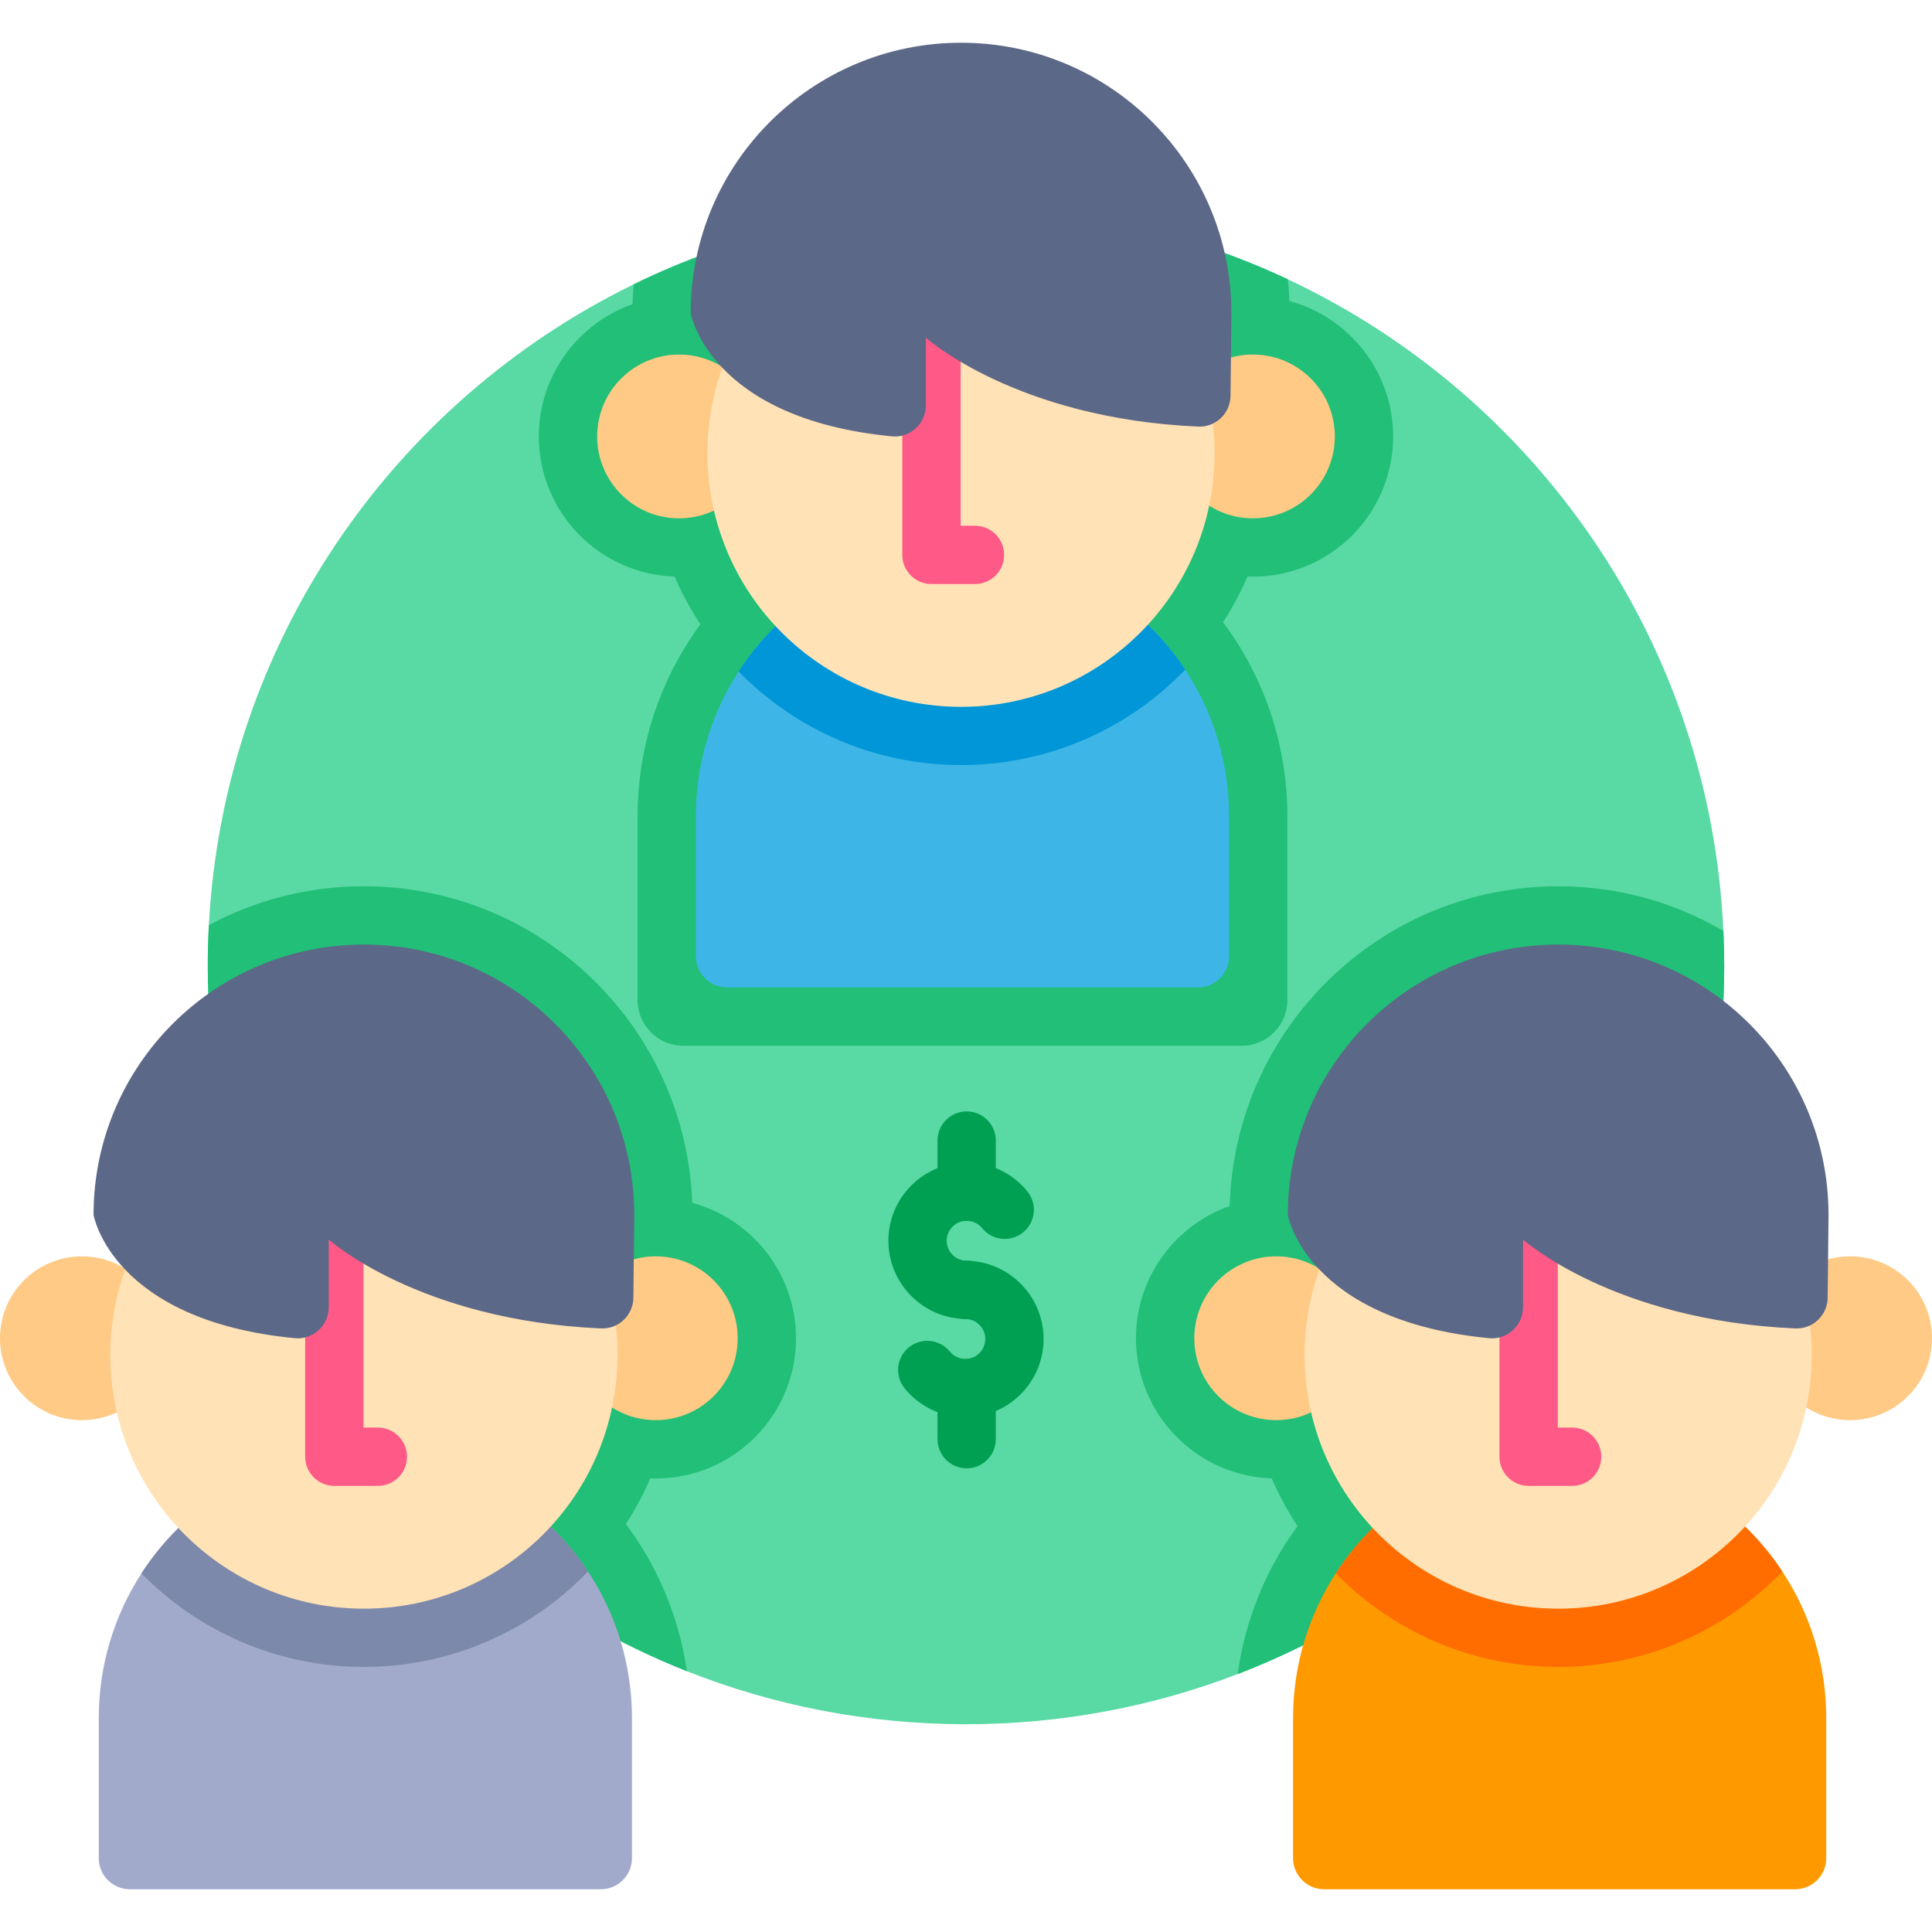 <?xml version="1.0" encoding="iso-8859-1"?>
<!-- Generator: Adobe Illustrator 19.0.0, SVG Export Plug-In . SVG Version: 6.00 Build 0)  -->
<svg version="1.1" id="Capa_1" xmlns="http://www.w3.org/2000/svg" xmlns:xlink="http://www.w3.org/1999/xlink" x="0px" y="0px"
	 viewBox="0 0 512.005 512.005" style="enable-background:new 0 0 512.005 512.005;" xml:space="preserve">
<path style="fill:#59D9A4;" d="M456.937,256.003c0,85.587-53.518,158.689-128.917,187.637c-22.355,8.592-46.636,13.3-72.02,13.3
	c-26.115,0-51.076-4.986-73.967-14.052c-74.369-29.463-126.97-102.029-126.97-186.885c0-3.626,0.093-7.232,0.288-10.817
	c3.966-74.76,48.8-138.683,112.578-169.836c26.589-12.991,56.475-20.284,88.07-20.284c30.493,0,59.41,6.799,85.299,18.955
	c65.684,30.844,111.95,96.188,115.422,172.689C456.865,249.79,456.937,252.892,456.937,256.003z"/>
<g>
	<path style="fill:#21BF77;" d="M172.349,391.781c-1.823,4.234-4.008,8.272-6.49,12.105c0.999,1.339,1.968,2.699,2.885,4.09
		c6.974,10.58,11.486,22.468,13.289,34.913c-74.369-29.464-126.97-102.03-126.97-186.886c0-3.626,0.093-7.232,0.288-10.817
		c12.249-6.583,26.239-10.312,41.084-10.312c46.956,0,85.33,37.354,87.019,83.908c15.813,4.265,27.495,18.729,27.495,35.871
		c0,20.49-16.668,37.159-37.159,37.159C173.307,391.811,172.833,391.802,172.349,391.781z"/>
	<path style="fill:#21BF77;" d="M456.937,256.003c0,85.587-53.518,158.689-128.917,187.637c1.69-12.486,6.109-24.436,13.001-35.078
		c0.917-1.411,1.865-2.781,2.843-4.121c-2.627-3.997-4.924-8.221-6.841-12.661c-19.944-0.618-35.974-17.029-35.974-37.128
		c0-16.174,10.395-29.958,24.848-35.047c1.267-46.935,39.806-84.732,87.04-84.732c15.947,0,30.916,4.306,43.783,11.837
		C456.865,249.79,456.937,252.892,456.937,256.003z"/>
	<path style="fill:#21BF77;" d="M332.048,152.82c20.48,0,37.148-16.668,37.148-37.159c0-17.153-11.672-31.616-27.495-35.881
		c-0.072-1.937-0.206-3.863-0.402-5.759C315.41,61.864,286.493,55.065,256,55.065c-31.596,0-61.481,7.294-88.07,20.284
		c-0.157,1.737-0.239,3.493-0.287,5.257c-14.453,5.093-24.844,18.878-24.844,35.052c0,20.095,16.036,36.504,35.981,37.128
		c1.917,4.429,4.208,8.662,6.838,12.653c-0.979,1.339-1.937,2.709-2.843,4.121c-9.024,13.928-13.804,30.102-13.804,46.76v48.717
		c0,6.676,5.419,12.094,12.105,12.094h148.006c6.676,0,12.094-5.419,12.094-12.094v-48.717c0-16.915-4.904-33.296-14.175-47.347
		c-0.927-1.391-1.895-2.74-2.884-4.079c2.483-3.832,4.656-7.881,6.49-12.115C331.079,152.799,331.564,152.82,332.048,152.82z"/>
</g>
<path style="fill:#A2AACC;" d="M167.474,455.319v37.12c0,4.552-3.69,8.241-8.241,8.241H34.417c-4.552,0-8.241-3.69-8.241-8.241
	v-37.12c0-14.133,4.155-27.309,11.315-38.356c12.58-19.43,34.458-32.288,59.34-32.288c19.513,0,37.163,7.91,49.949,20.696
	c3.384,3.374,6.418,7.097,9.062,11.109C163.195,427.618,167.474,440.97,167.474,455.319z"/>
<path style="fill:#7D89AA;" d="M155.84,416.479c-15.018,15.573-36.104,25.273-59.402,25.273c-23.061,0-43.952-9.494-58.949-24.789
	c12.58-19.43,34.458-32.288,59.34-32.288c19.513,0,37.163,7.91,49.949,20.696C150.163,408.743,153.197,412.466,155.84,416.479z"/>
<g>
	<circle style="fill:#FFCA85;" cx="173.79" cy="354.652" r="21.705"/>
	<circle style="fill:#FFCA85;" cx="21.705" cy="354.652" r="21.705"/>
</g>
<circle style="fill:#FFE2B6;" cx="96.44" cy="359.122" r="67.2"/>
<path style="fill:#FF5987;" d="M100.13,393.779H88.601c-4.268,0-7.726-3.459-7.726-7.726v-58.66c0-4.268,3.459-7.726,7.726-7.726
	c4.268,0,7.726,3.459,7.726,7.726v50.933h3.803c4.268,0,7.726,3.459,7.726,7.726S104.397,393.779,100.13,393.779z"/>
<path style="fill:#5C6887;" d="M168.081,321.97c0-39.568-32.077-71.645-71.645-71.645s-71.645,32.077-71.645,71.645
	c0,0,4.765,27.973,53.357,32.669c4.817,0.465,8.971-3.37,8.971-8.21v-17.938c0,0,23.819,21.462,72.202,23.559
	c4.628,0.201,8.484-3.519,8.533-8.151L168.081,321.97z"/>
<path style="fill:#FF9900;" d="M483.977,455.319v37.12c0,4.552-3.69,8.241-8.241,8.241H350.919c-4.552,0-8.241-3.69-8.241-8.241
	v-37.12c0-14.133,4.155-27.309,11.315-38.356c12.58-19.43,34.458-32.288,59.34-32.288c19.513,0,37.163,7.91,49.949,20.696
	c3.384,3.374,6.418,7.097,9.062,11.109C479.697,427.618,483.977,440.97,483.977,455.319z"/>
<path style="fill:#FF6D00;" d="M472.343,416.479c-15.018,15.573-36.104,25.273-59.402,25.273c-23.061,0-43.952-9.494-58.949-24.789
	c12.58-19.43,34.458-32.288,59.34-32.288c19.513,0,37.163,7.91,49.949,20.696C466.665,408.743,469.7,412.466,472.343,416.479z"/>
<g>
	<circle style="fill:#FFCA85;" cx="490.3" cy="354.652" r="21.705"/>
	<circle style="fill:#FFCA85;" cx="338.21" cy="354.652" r="21.705"/>
</g>
<circle style="fill:#FFE2B6;" cx="412.94" cy="359.122" r="67.2"/>
<path style="fill:#FF5987;" d="M416.632,393.779h-11.528c-4.268,0-7.726-3.459-7.726-7.726v-58.66c0-4.268,3.459-7.726,7.726-7.726
	c4.268,0,7.726,3.459,7.726,7.726v50.933h3.802c4.268,0,7.726,3.459,7.726,7.726S420.899,393.779,416.632,393.779z"/>
<path style="fill:#5C6887;" d="M484.583,321.97c0-39.568-32.077-71.645-71.645-71.645s-71.645,32.077-71.645,71.645
	c0,0,4.765,27.973,53.357,32.669c4.817,0.465,8.971-3.37,8.971-8.21v-17.938c0,0,23.819,21.462,72.202,23.559
	c4.628,0.201,8.484-3.519,8.533-8.151L484.583,321.97z"/>
<path style="fill:#3DB6E7;" d="M325.725,216.32v37.12c0,4.552-3.69,8.241-8.241,8.241H192.668c-4.552,0-8.241-3.69-8.241-8.241
	v-37.12c0-14.133,4.155-27.309,11.315-38.356c12.58-19.43,34.458-32.288,59.34-32.288c19.513,0,37.163,7.91,49.949,20.696
	c3.384,3.374,6.418,7.097,9.062,11.109C321.446,188.62,325.725,201.971,325.725,216.32z"/>
<path style="fill:#0096D8;" d="M314.092,177.48c-15.018,15.573-36.104,25.273-59.402,25.273c-23.061,0-43.952-9.494-58.949-24.789
	c12.58-19.43,34.458-32.288,59.34-32.288c19.513,0,37.163,7.91,49.949,20.696C308.414,169.745,311.448,173.467,314.092,177.48z"/>
<g>
	<circle style="fill:#FFCA85;" cx="332.04" cy="115.663" r="21.705"/>
	<circle style="fill:#FFCA85;" cx="179.96" cy="115.663" r="21.705"/>
</g>
<circle style="fill:#FFE2B6;" cx="254.69" cy="120.123" r="67.2"/>
<path style="fill:#FF5987;" d="M258.38,154.779h-11.528c-4.268,0-7.726-3.459-7.726-7.726V88.77c0-4.268,3.459-7.726,7.726-7.726
	s7.726,3.459,7.726,7.726v50.557h3.802c4.268,0,7.726,3.459,7.726,7.726C266.107,151.32,262.648,154.779,258.38,154.779z"/>
<path style="fill:#5C6887;" d="M326.332,82.971c0-39.568-32.077-71.645-71.645-71.645s-71.645,32.077-71.645,71.645
	c0,0,4.765,27.973,53.357,32.669c4.817,0.465,8.971-3.37,8.971-8.21V89.492c0,0,23.819,21.462,72.202,23.559
	c4.628,0.201,8.484-3.519,8.533-8.151L326.332,82.971z"/>
<g>
	<path style="fill:#00A053;" d="M256.175,349.556c-11.436,0-20.739-9.304-20.739-20.739c0-11.436,9.304-20.739,20.739-20.739
		c6.26,0,12.12,2.785,16.078,7.64c2.697,3.307,2.202,8.174-1.106,10.87c-3.307,2.697-8.174,2.201-10.87-1.106
		c-1.012-1.24-2.507-1.952-4.103-1.952c-2.915,0-5.287,2.371-5.287,5.287s2.371,5.287,5.287,5.287c4.268,0,7.726,3.459,7.726,7.726
		S260.443,349.556,256.175,349.556z"/>
	<path style="fill:#00A053;" d="M255.825,375.581c-6.26,0-12.12-2.785-16.078-7.64c-2.697-3.307-2.202-8.174,1.106-10.87
		c3.306-2.697,8.174-2.201,10.87,1.106c1.012,1.24,2.507,1.952,4.103,1.952c2.915,0,5.287-2.371,5.287-5.287
		c0-2.914-2.371-5.286-5.287-5.286c-4.268,0-7.726-3.459-7.726-7.726s3.459-7.726,7.726-7.726c11.436,0,20.739,9.303,20.739,20.738
		C276.564,366.277,267.261,375.581,255.825,375.581z"/>
	<path style="fill:#00A053;" d="M256.175,323.53c-4.268,0-7.726-3.459-7.726-7.726v-13.54c0-4.268,3.459-7.726,7.726-7.726
		s7.726,3.459,7.726,7.726v13.54C263.901,320.07,260.443,323.53,256.175,323.53z"/>
	<path style="fill:#00A053;" d="M256.175,389.121c-4.268,0-7.726-3.459-7.726-7.726v-13.54c0-4.268,3.459-7.726,7.726-7.726
		s7.726,3.459,7.726,7.726v13.54C263.901,385.663,260.443,389.121,256.175,389.121z"/>
</g>
<g>
</g>
<g>
</g>
<g>
</g>
<g>
</g>
<g>
</g>
<g>
</g>
<g>
</g>
<g>
</g>
<g>
</g>
<g>
</g>
<g>
</g>
<g>
</g>
<g>
</g>
<g>
</g>
<g>
</g>
</svg>

